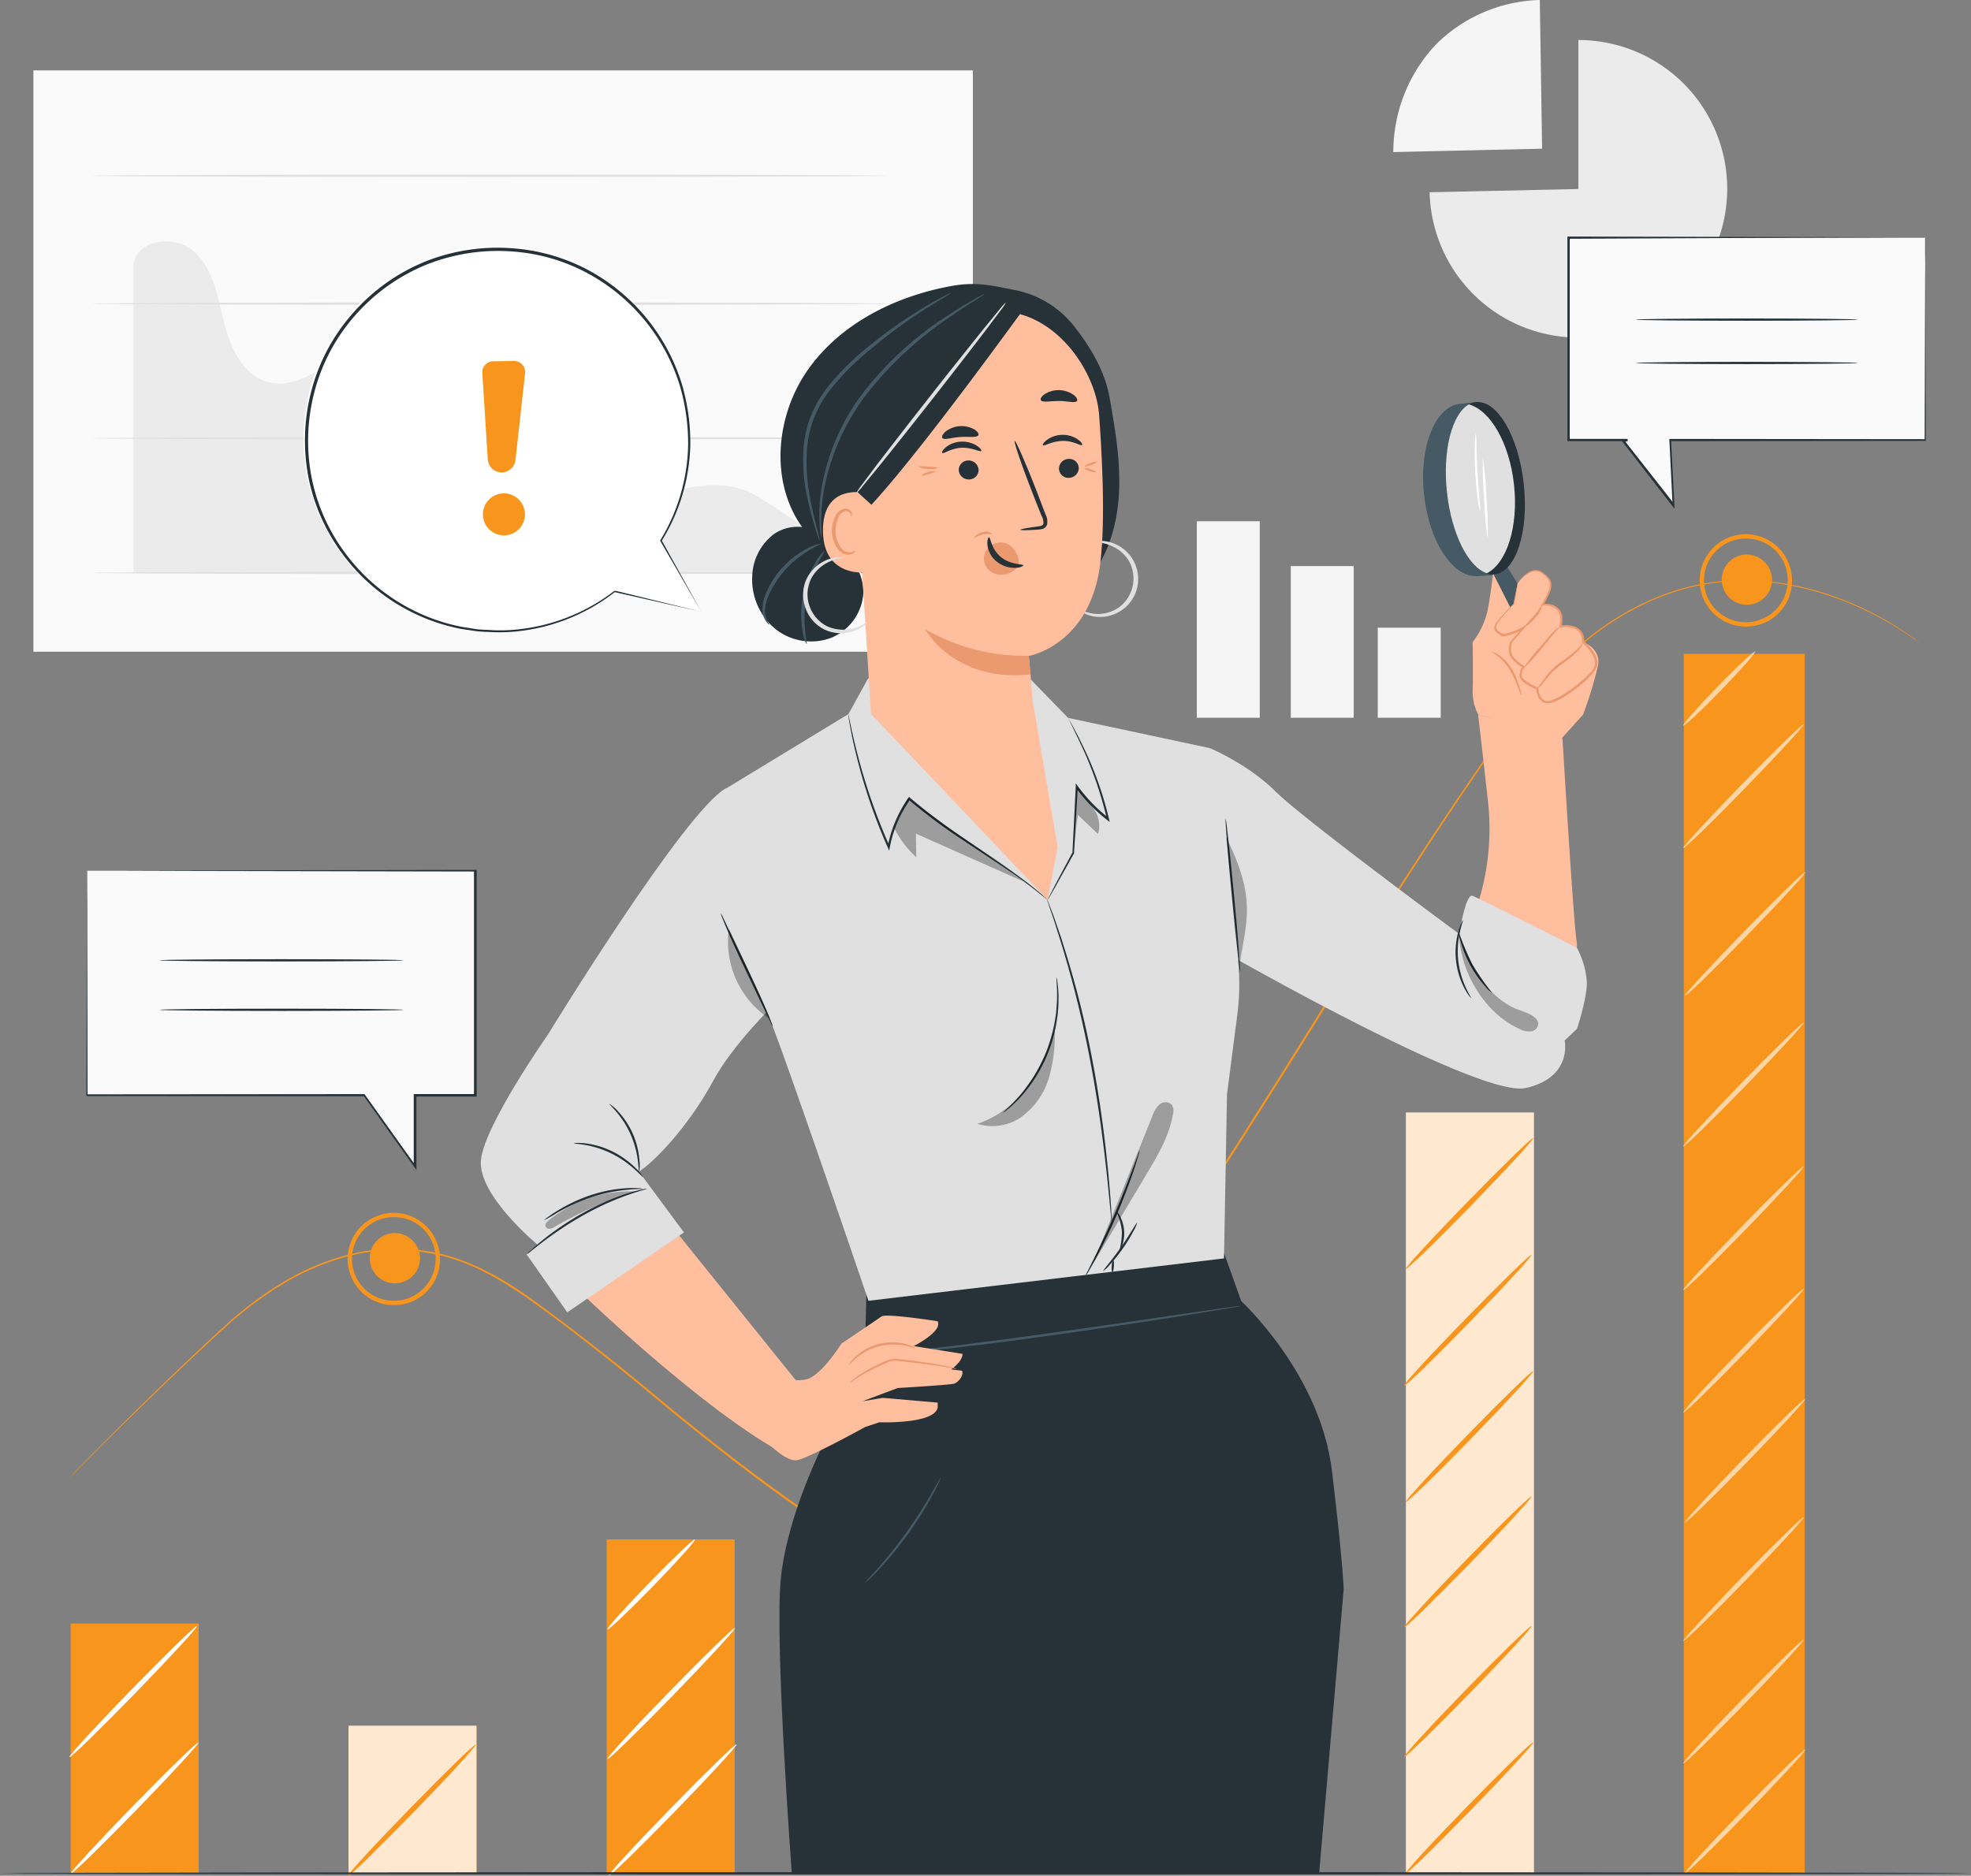 <svg xmlns="http://www.w3.org/2000/svg" width="538.934" height="512.99" viewBox="0 0 538.934 512.99">
  <rect x="0" y="0" width="538.934" height="512.99" fill="#808080" stroke="none"/>
  <g id="Analyze-pana" transform="translate(-25.08 -30.26)">
    <g id="freepik--background-complete--inject-48" transform="translate(34.216 30.26)">
      <rect id="Rectangle_6291" data-name="Rectangle 6291" width="256.88" height="158.985" transform="translate(0 19.253)" fill="#fafafa"/>
      <path id="Path_42765" data-name="Path 42765" d="M223.472,154.3c-17.811-6.749-38.3,11.925-55.761,4.3-10.164-4.432-14.785-15.9-19.749-25.824s-13.556-20.352-24.583-19.205S103.288,127.613,92.521,124.5c-6.76-1.95-10.152-9.455-11.819-16.3S77.83,93.8,72.665,89s-15.92-3.546-16.735,3.546v84.291H256.848S229.63,156.64,223.472,154.3Z" transform="translate(-28.605 -20.098)" fill="#ebebeb"/>
      <path id="Path_42766" data-name="Path 42766" d="M263.884,162.881c0,.177-48.693.331-108.732.331s-108.732-.154-108.732-.331,48.681-.331,108.732-.331S263.884,162.7,263.884,162.881Z" transform="translate(-30.335 -6.2)" fill="#e0e0e0"/>
      <path id="Path_42767" data-name="Path 42767" d="M263.884,131.731c0,.177-48.693.331-108.732.331s-108.732-.154-108.732-.331S95.1,131.4,155.152,131.4,263.884,131.554,263.884,131.731Z" transform="translate(-30.335 -11.865)" fill="#e0e0e0"/>
      <path id="Path_42768" data-name="Path 42768" d="M263.884,100.581c0,.177-48.693.331-108.732.331s-108.732-.154-108.732-.331,48.681-.331,108.732-.331S263.884,100.4,263.884,100.581Z" transform="translate(-30.335 -17.531)" fill="#e0e0e0"/>
      <path id="Path_42769" data-name="Path 42769" d="M263.884,70.981c0,.177-48.693.319-108.732.319S46.42,71.158,46.42,70.981,95.1,70.65,155.152,70.65,263.884,70.792,263.884,70.981Z" transform="translate(-30.335 -22.914)" fill="#e0e0e0"/>
      <path id="Path_42770" data-name="Path 42770" d="M396.5,80.271V39.52A40.692,40.692,0,1,1,355.83,81.157Z" transform="translate(25.938 -28.576)" fill="#ebebeb"/>
      <path id="Path_42771" data-name="Path 42771" d="M388.11,70.928l-40.68.922a42.938,42.938,0,0,1,11.523-29.3,41.827,41.827,0,0,1,28.53-12.291Z" transform="translate(24.411 -30.26)" fill="#f5f5f5"/>
      <rect id="Rectangle_6292" data-name="Rectangle 6292" width="17.208" height="53.74" transform="translate(318.113 142.557)" fill="#f5f5f5"/>
      <rect id="Rectangle_6293" data-name="Rectangle 6293" width="17.208" height="41.472" transform="translate(343.807 154.825)" fill="#f5f5f5"/>
      <rect id="Rectangle_6294" data-name="Rectangle 6294" width="17.208" height="24.63" transform="translate(367.586 171.667)" fill="#f5f5f5"/>
    </g>
    <g id="freepik--Chart--inject-48" transform="translate(44.066 176.366)">
      <rect id="Rectangle_6295" data-name="Rectangle 6295" width="34.995" height="68.277" transform="translate(0.338 297.923)" fill="#f8951d"/>
      <rect id="Rectangle_6296" data-name="Rectangle 6296" width="34.995" height="40.349" transform="translate(76.309 325.863)" fill="#f8951d"/>
      <g id="Group_11198" data-name="Group 11198" transform="translate(76.309 325.863)" opacity="0.79">
        <rect id="Rectangle_6297" data-name="Rectangle 6297" width="34.995" height="40.349" fill="#fff"/>
      </g>
      <path id="Path_42774" data-name="Path 42774" d="M200.435,477.79l-35,.236V386.49h35Z" transform="translate(-18.538 -111.578)" fill="#f8951d"/>
      <rect id="Rectangle_6298" data-name="Rectangle 6298" width="34.995" height="48.209" transform="translate(220.804 318.004)" fill="#f8951d"/>
      <g id="Group_11199" data-name="Group 11199" transform="translate(220.804 318.004)" opacity="0.79">
        <rect id="Rectangle_6299" data-name="Rectangle 6299" width="34.995" height="48.209" fill="#fff"/>
      </g>
      <rect id="Rectangle_6300" data-name="Rectangle 6300" width="34.995" height="91.3" transform="translate(293.466 274.901)" fill="#f8951d"/>
      <rect id="Rectangle_6301" data-name="Rectangle 6301" width="34.995" height="208.057" transform="translate(365.442 158.155)" fill="#f8951d"/>
      <g id="Group_11200" data-name="Group 11200" transform="translate(365.442 158.155)" opacity="0.79">
        <rect id="Rectangle_6302" data-name="Rectangle 6302" width="34.995" height="208.057" fill="#fff"/>
      </g>
      <path id="Path_42775" data-name="Path 42775" d="M76.363,433.471c.272.272-7.3,8.521-16.924,18.4S41.793,469.6,41.521,469.27s7.3-8.521,16.924-18.414S76.126,433.188,76.363,433.471Z" transform="translate(-41.077 -103.034)" fill="#fff"/>
      <path id="Path_42776" data-name="Path 42776" d="M140.484,434c.272.284-7.3,8.533-16.924,18.414s-17.657,17.728-17.929,17.4,7.3-8.521,16.936-18.414S140.213,433.694,140.484,434Z" transform="translate(-29.417 -102.938)" fill="#f8951d"/>
      <path id="Path_42777" data-name="Path 42777" d="M262.89,433.441c.272.284-7.3,8.521-16.924,18.414s-17.657,17.7-17.964,17.4,7.3-8.533,16.936-18.414S262.618,433.158,262.89,433.441Z" transform="translate(-7.161 -103.04)" fill="#f8951d"/>
      <path id="Path_42778" data-name="Path 42778" d="M75.993,406.561c.272.272-7.3,8.521-16.924,18.4s-17.645,17.728-17.917,17.4,7.3-8.521,16.924-18.414S75.721,406.278,75.993,406.561Z" transform="translate(-41.144 -107.929)" fill="#fff"/>
      <path id="Path_42779" data-name="Path 42779" d="M200.864,433.9c.272.284-7.3,8.533-16.924,18.414s-17.657,17.728-17.929,17.4,7.3-8.521,16.936-18.414S200.593,433.629,200.864,433.9Z" transform="translate(-18.435 -102.956)" fill="#fff"/>
      <path id="Path_42780" data-name="Path 42780" d="M200.464,407c.272.284-7.3,8.533-16.924,18.414s-17.657,17.728-17.929,17.4,7.3-8.521,16.936-18.414S200.193,406.717,200.464,407Z" transform="translate(-18.508 -107.849)" fill="#fff"/>
      <path id="Path_42781" data-name="Path 42781" d="M189.556,386.482c.284.284-4.857,6.016-11.476,12.811s-12.2,12.079-12.469,11.819S170.481,405.1,177.1,398.3,189.284,386.21,189.556,386.482Z" transform="translate(-18.509 -111.581)" fill="#fff"/>
      <path id="Path_42782" data-name="Path 42782" d="M385.165,433.441c.272.284-7.316,8.521-16.936,18.414s-17.645,17.728-17.917,17.4,7.3-8.533,16.936-18.414S384.893,433.158,385.165,433.441Z" transform="translate(15.084 -103.04)" fill="#f8951d"/>
      <path id="Path_42783" data-name="Path 42783" d="M384.764,406.531c.272.284-7.3,8.521-16.936,18.414s-17.645,17.669-17.917,17.4,7.3-8.533,16.936-18.414S384.493,406.247,384.764,406.531Z" transform="translate(15.011 -107.934)" fill="#f8951d"/>
      <path id="Path_42784" data-name="Path 42784" d="M384.764,376.541c.272.284-7.3,8.521-16.936,18.414s-17.645,17.669-17.917,17.4,7.3-8.521,16.936-18.414S384.493,376.257,384.764,376.541Z" transform="translate(15.011 -113.388)" fill="#f8951d"/>
      <path id="Path_42785" data-name="Path 42785" d="M325.145,433.441c.272.284-7.3,8.521-16.924,18.414s-17.657,17.728-17.929,17.4,7.3-8.533,16.936-18.414S324.873,433.158,325.145,433.441Z" transform="translate(4.168 -103.04)" fill="#fff"/>
      <path id="Path_42786" data-name="Path 42786" d="M324.744,406.531c.272.284-7.3,8.521-16.924,18.414s-17.657,17.669-17.929,17.4,7.3-8.533,16.936-18.414S324.473,406.247,324.744,406.531Z" transform="translate(4.095 -107.934)" fill="#fff"/>
      <path id="Path_42787" data-name="Path 42787" d="M313.652,386.221c.272.284-4.822,5.909-11.37,12.693s-12.079,11.949-12.351,11.677,4.822-5.909,11.37-12.693S313.321,385.961,313.652,386.221Z" transform="translate(4.102 -111.628)" fill="#fff"/>
      <path id="Path_42788" data-name="Path 42788" d="M385.165,347.541c.272.284-7.316,8.521-16.936,18.414s-17.645,17.669-17.917,17.385,7.3-8.521,16.936-18.4S384.893,347.258,385.165,347.541Z" transform="translate(15.084 -118.663)" fill="#f8951d"/>
      <path id="Path_42789" data-name="Path 42789" d="M385.165,293.611c.272.284-7.316,8.521-16.936,18.414s-17.645,17.669-17.917,17.385,7.3-8.521,16.936-18.4S384.893,293.327,385.165,293.611Z" transform="translate(15.084 -128.471)" fill="#f8951d"/>
      <path id="Path_42790" data-name="Path 42790" d="M384.764,320.631c.272.284-7.3,8.521-16.936,18.414s-17.645,17.728-17.917,17.385,7.3-8.521,16.936-18.4S384.493,320.348,384.764,320.631Z" transform="translate(15.011 -123.557)" fill="#f8951d"/>
      <rect id="Rectangle_6303" data-name="Rectangle 6303" width="33.069" height="333.512" transform="translate(441.424 32.7)" fill="#f8951d"/>
      <g id="Group_11201" data-name="Group 11201" transform="translate(441.713 332.368)" opacity="0.6">
        <path id="Path_42791" data-name="Path 42791" d="M447.818,435.111c.26.26-6.9,8.049-15.991,17.4s-16.676,16.747-16.936,16.44,6.9-8.06,15.991-17.4S447.558,434.839,447.818,435.111Z" transform="translate(-414.884 -435.104)" fill="#fff"/>
      </g>
      <g id="Group_11202" data-name="Group 11202" transform="translate(441.264 302.313)" opacity="0.6">
        <path id="Path_42792" data-name="Path 42792" d="M447.438,409.681c.26.26-6.9,8.049-15.991,17.4s-16.676,16.7-16.936,16.44,6.9-8.06,16-17.4S447.19,409.409,447.438,409.681Z" transform="translate(-414.504 -409.674)" fill="#fff"/>
      </g>
      <g id="Group_11203" data-name="Group 11203" transform="translate(441.264 268.819)" opacity="0.6">
        <path id="Path_42793" data-name="Path 42793" d="M447.438,381.341c.26.272-6.9,8.06-15.991,17.4s-16.676,16.7-16.936,16.475,6.9-8.06,16-17.4S447.19,381.081,447.438,381.341Z" transform="translate(-414.504 -381.334)" fill="#fff"/>
      </g>
      <g id="Group_11204" data-name="Group 11204" transform="translate(441.713 236.424)" opacity="0.6">
        <path id="Path_42794" data-name="Path 42794" d="M447.818,353.931c.26.272-6.9,8.06-15.991,17.4s-16.676,16.712-16.936,16.44,6.9-8.049,15.991-17.4S447.558,353.671,447.818,353.931Z" transform="translate(-414.884 -353.924)" fill="#fff"/>
      </g>
      <g id="Group_11205" data-name="Group 11205" transform="translate(441.264 206.369)" opacity="0.6">
        <path id="Path_42795" data-name="Path 42795" d="M447.438,328.5c.26.272-6.9,8.06-15.991,17.4s-16.676,16.712-16.936,16.44,6.9-8.049,16-17.4S447.19,328.241,447.438,328.5Z" transform="translate(-414.504 -328.494)" fill="#fff"/>
      </g>
      <g id="Group_11206" data-name="Group 11206" transform="translate(441.264 172.886)" opacity="0.6">
        <path id="Path_42796" data-name="Path 42796" d="M447.438,300.171c.26.26-6.9,8.049-15.991,17.4s-16.676,16.7-16.936,16.428,6.9-8.049,16-17.4S447.19,299.9,447.438,300.171Z" transform="translate(-414.504 -300.164)" fill="#fff"/>
      </g>
      <g id="Group_11207" data-name="Group 11207" transform="translate(441.264 133.566)" opacity="0.6">
        <path id="Path_42797" data-name="Path 42797" d="M447.438,266.9c.26.26-6.9,8.049-15.991,17.4s-16.676,16.7-16.936,16.44,6.9-8.06,16-17.4S447.19,266.641,447.438,266.9Z" transform="translate(-414.504 -266.894)" fill="#fff"/>
      </g>
      <g id="Group_11208" data-name="Group 11208" transform="translate(441.713 92.401)" opacity="0.6">
        <path id="Path_42798" data-name="Path 42798" d="M447.818,232.071c.26.272-6.9,8.06-15.991,17.4s-16.676,16.712-16.936,16.44,6.9-8.049,15.991-17.4S447.558,231.811,447.818,232.071Z" transform="translate(-414.884 -232.064)" fill="#fff"/>
      </g>
      <g id="Group_11209" data-name="Group 11209" transform="translate(441.264 51.98)" opacity="0.6">
        <path id="Path_42799" data-name="Path 42799" d="M447.45,197.871c.248.26-6.914,8.049-16,17.4s-16.676,16.7-16.936,16.44,6.9-8.06,16-17.4S447.19,197.6,447.45,197.871Z" transform="translate(-414.504 -197.864)" fill="#fff"/>
      </g>
      <g id="Group_11210" data-name="Group 11210" transform="translate(441.259 32.041)" opacity="0.6">
        <path id="Path_42800" data-name="Path 42800" d="M434.2,181c.26.26-3.936,5.011-9.372,10.637s-10.058,9.9-10.318,9.644,3.947-5.011,9.384-10.637S434,180.777,434.2,181Z" transform="translate(-414.5 -180.993)" fill="#fff"/>
      </g>
      <path id="Path_42801" data-name="Path 42801" d="M547.2,181.78l-1.477-1.028-1.8-1.265-2.553-1.655a88.937,88.937,0,0,0-18.094-8.746,79.967,79.967,0,0,0-14.1-3.546,65.782,65.782,0,0,0-17.232-.39c-12.339,1.324-25.883,7.15-37.69,17.409a114.2,114.2,0,0,0-16.629,17.988c-5.023,6.9-10.022,14.253-15.2,21.865-10.33,15.246-20.931,31.816-31.91,49.343s-22.456,36.023-34.652,54.957c-6.134,9.455-12.433,19.028-19.016,28.625-3.3,4.787-6.418,9.739-9.62,14.7s-6.441,9.928-9.786,14.88a295.457,295.457,0,0,1-21.274,28.365,102,102,0,0,1-12.315,12.232,40.787,40.787,0,0,1-7.091,4.834,18.508,18.508,0,0,1-8.2,2.364,22.112,22.112,0,0,1-8.143-2.364c-2.565-1.182-5-2.517-7.4-3.9-4.727-2.8-9.349-5.85-13.8-8.947-8.888-6.228-17.3-12.693-25.4-19.158q-6.087-4.846-11.89-9.691c-3.865-3.238-7.706-6.406-11.523-9.455-7.659-6.134-15.175-11.984-22.656-17.326s-15.187-9.916-23.413-12.232a53.184,53.184,0,0,0-24.24-.863,66.881,66.881,0,0,0-20.576,8.214,100.3,100.3,0,0,0-15.861,11.925c-9.171,8.415-16.9,15.825-23.177,21.924s-11.086,10.921-14.336,14.182l-3.7,3.723-1.265,1.265s.4-.461,1.182-1.312,2.056-2.116,3.652-3.758c3.227-3.3,8.013-8.131,14.265-14.265s13.958-13.58,23.106-22.018a101.136,101.136,0,0,1,15.9-12.008,67.367,67.367,0,0,1,20.695-8.273,53.587,53.587,0,0,1,24.453.827c8.273,2.364,16.144,6.855,23.578,12.268s15.033,11.2,22.692,17.326c3.829,3.061,7.682,6.228,11.547,9.455s7.836,6.453,11.89,9.68c8.1,6.441,16.546,12.906,25.387,19.111,4.444,3.085,8.994,6.134,13.769,8.911a80.269,80.269,0,0,0,7.339,3.877,21.723,21.723,0,0,0,7.895,2.293,17.988,17.988,0,0,0,7.918-2.364,41.48,41.48,0,0,0,7.02-4.727A101.572,101.572,0,0,0,295.7,412.872a300.192,300.192,0,0,0,21.274-28.259c3.345-4.94,6.583-9.916,9.774-14.88s6.323-9.9,9.632-14.7c6.583-9.6,12.882-19.17,19.016-28.613,12.221-18.91,23.637-37.406,34.676-54.933s21.664-34.085,32.005-49.32c5.188-7.611,10.2-14.951,15.246-21.865a113.964,113.964,0,0,1,16.723-18.012c11.878-10.282,25.528-16.121,37.938-17.421a65.273,65.273,0,0,1,17.314.449,78.287,78.287,0,0,1,14.123,3.546,87.185,87.185,0,0,1,18.094,8.864l2.541,1.678,1.773,1.3C546.714,181.4,547.2,181.78,547.2,181.78Z" transform="translate(-41.137 -151.952)" fill="#f8951d"/>
      <path id="Path_42802" data-name="Path 42802" d="M124.376,322.681a6.879,6.879,0,1,1-6.879-7.091,6.973,6.973,0,0,1,6.879,7.091Z" transform="translate(-28.508 -124.472)" fill="#f8951d"/>
      <path id="Path_42803" data-name="Path 42803" d="M118.428,336.154a12.622,12.622,0,1,1,12.327-12.622A12.492,12.492,0,0,1,118.428,336.154Zm0-24.063a11.441,11.441,0,1,0,11.145,11.441,11.311,11.311,0,0,0-11.145-11.441Z" transform="translate(-29.438 -125.323)" fill="#f8951d"/>
      <path id="Path_42804" data-name="Path 42804" d="M437.166,165.661a6.878,6.878,0,1,1-6.879-7.091,6.961,6.961,0,0,1,6.878,7.091Z" transform="translate(28.38 -153.03)" fill="#f8951d"/>
      <path id="Path_42805" data-name="Path 42805" d="M431.216,179.124a12.622,12.622,0,1,1,12.339-12.611,12.492,12.492,0,0,1-12.339,12.611Zm0-24.051a11.441,11.441,0,1,0,11.157,11.441A11.311,11.311,0,0,0,431.216,155.073Z" transform="translate(27.452 -153.882)" fill="#f8951d"/>
    </g>
    <g id="freepik--speech-bubbles--inject-48" transform="translate(48.717 94.956)">
      <path id="Path_42806" data-name="Path 42806" d="M45.28,231.73v61.41h75.793L135,312.653V293.14h16.475V231.73Z" transform="translate(-45.044 -58.314)" fill="#fafafa"/>
      <path id="Path_42807" data-name="Path 42807" d="M45.316,231.763H53.01l21.758-.071,76.739-.142h.272v61.989H135l.307-.307v20.4l-.555-.78-13.887-19.5.248.118L45.316,293.4H45.08v-.225c.059-18.91.095-34.274.13-44.97,0-5.295,0-9.455.059-12.209v12.351c0,10.637.071,25.93.118,44.828l-.225-.236,75.793-.059h.142l.095.118,13.934,19.513-.555.177v-19.82h16.783l-.307.307V231.715l.284.284-76.562-.142-21.817-.071H45.659Z" transform="translate(-45.08 -58.347)" fill="#263238"/>
      <path id="Path_42808" data-name="Path 42808" d="M128.767,252.527c0,.165-14.962.307-33.423.307s-33.423-.142-33.423-.307,14.962-.307,33.423-.307S128.767,252.35,128.767,252.527Z" transform="translate(-42.017 -54.587)" fill="#263238"/>
      <path id="Path_42809" data-name="Path 42809" d="M128.767,263.977c0,.165-14.962.307-33.423.307s-33.423-.142-33.423-.307,14.962-.307,33.423-.307S128.767,263.812,128.767,263.977Z" transform="translate(-42.017 -52.505)" fill="#263238"/>
      <path id="Path_42810" data-name="Path 42810" d="M485.483,85.28H387.99v55.312h16.121l-1.206.225,13.8,17.6-.9-17.823h69.671Z" transform="translate(17.286 -84.949)" fill="#fafafa"/>
      <path id="Path_42811" data-name="Path 42811" d="M485.534,85.319v3.817c0,2.541,0,6.24.059,11,0,9.609.071,23.46.118,40.5v.236h-.225l-69.73.071.3-.319c.284,5.649.591,11.677.91,17.823v.957l-.591-.756-13.662-17.6-.307-.4.5-.095,1.182-.213.059.6H387.71V85h.343l70.463.142,19.962.071h-.118l-20.033.071-70.274.319.284-.284v55.323l-.307-.307H404.15l.059.615-1.182.225.189-.5c4.727,6.028,9.384,11.961,13.8,17.6l-.544.2c-.307-6.134-.6-12.161-.886-17.811v-.319h.319l69.73.071-.236.225c.059-16.984.095-30.788.13-40.361,0-4.787,0-8.509.059-11.062v-2.9A6.41,6.41,0,0,0,485.534,85.319Z" transform="translate(17.235 -85)" fill="#263238"/>
      <path id="Path_42812" data-name="Path 42812" d="M403.52,104.267c0-.165,13.6-.307,30.386-.307s30.4.142,30.4.307-13.6.307-30.4.307S403.52,104.445,403.52,104.267Z" transform="translate(20.11 -81.552)" fill="#263238"/>
      <path id="Path_42813" data-name="Path 42813" d="M403.52,114.3c0-.165,13.6-.307,30.386-.307s30.4.142,30.4.307-13.6.307-30.4.307S403.52,114.475,403.52,114.3Z" transform="translate(20.11 -79.728)" fill="#263238"/>
      <path id="Path_42814" data-name="Path 42814" d="M192.959,167.67a52.759,52.759,0,1,0-12.551,13.982l23.637,5.578h0Z" transform="translate(-35.948 -84.596)" fill="#fff"/>
      <path id="Path_42815" data-name="Path 42815" d="M180.7,181.445h-.485A52.1,52.1,0,0,1,155.266,191.8a46.731,46.731,0,0,1-8.2.39c-1.406-.095-2.836-.13-4.29-.248l-4.361-.685a52.2,52.2,0,0,1-32.253-20.813,51.34,51.34,0,0,1-8.7-19.95,52.747,52.747,0,0,1,.626-22.952,50.974,50.974,0,0,1,11.062-21.215,52,52,0,0,1,19.879-14.182A52.723,52.723,0,0,1,152.146,88.6a50.82,50.82,0,0,1,21.274,6.24,52.522,52.522,0,0,1,24.618,30.138,56.234,56.234,0,0,1,2.364,16.83,51.825,51.825,0,0,1-7.6,25.777l-.059.106.059.106,11.275,19.454-10.861-19.56a52.073,52.073,0,0,0,7.777-25.871,56.516,56.516,0,0,0-2.352-17.1,53.184,53.184,0,0,0-24.819-30.622,51.742,51.742,0,0,0-21.569-6.37,53.409,53.409,0,0,0-23.5,3.546,52.688,52.688,0,0,0-20.2,14.419,51.766,51.766,0,0,0-11.31,21.593,53.562,53.562,0,0,0-.615,23.33,52.227,52.227,0,0,0,8.888,20.2,52.806,52.806,0,0,0,32.761,21.014l4.432.662c1.454.13,2.907.165,4.337.236a46.621,46.621,0,0,0,8.273-.425,52.192,52.192,0,0,0,25.02-10.53l23.637,5.354Z" transform="translate(-35.885 -84.532)" fill="#263238"/>
      <path id="Path_42816" data-name="Path 42816" d="M136.671,117.087l1.489,23.637a3.841,3.841,0,0,0,3.546,3.546h0a3.841,3.841,0,0,0,4.03-3.4l2.624-23.744a3,3,0,0,0-3.026-3.333l-5.768.083a3,3,0,0,0-2.9,3.215Z" transform="translate(-28.424 -79.764)" fill="#f8951d"/>
      <path id="Path_42817" data-name="Path 42817" d="M148,152.007a5.744,5.744,0,1,1-.307-4.407A5.756,5.756,0,0,1,148,152.007Z" transform="translate(-28.402 -74.193)" fill="#f8951d"/>
    </g>
    <g id="freepik--Character--inject-48" transform="translate(156.544 107.94)">
      <path id="Path_42818" data-name="Path 42818" d="M326.943,320.14l4.728,13.237s21.64,19.867,24.819,46.471,3.191,32.407,3.191,32.407l-6.7,77.6H208.791s-4.727-62.734-3.014-80.474,12.079-37.82,12.079-37.82l10.991-26.6.331-13.391Z" transform="translate(-123.748 -55.219)" fill="#263238"/>
      <path id="Path_42819" data-name="Path 42819" d="M327.5,332.491a8.762,8.762,0,0,1-1.016.213l-2.919.52-10.743,1.761c-9.089,1.454-21.64,3.38-35.539,5.33s-26.521,3.546-35.681,4.408c-4.574.473-8.273.78-10.85.957l-2.955.189a6.144,6.144,0,0,1-1.028,0,6,6,0,0,1,1.016-.154l2.943-.3c2.565-.26,6.264-.626,10.826-1.182,9.148-1.016,21.746-2.647,35.645-4.586s26.45-3.806,35.551-5.141l10.779-1.572,2.931-.4A6.1,6.1,0,0,1,327.5,332.491Z" transform="translate(-119.862 -52.973)" fill="#455a64"/>
      <path id="Path_42820" data-name="Path 42820" d="M245.9,372.22a6.571,6.571,0,0,1-.532,1.288c-.366.827-.957,1.986-1.714,3.4a96.978,96.978,0,0,1-6.666,10.637,100.463,100.463,0,0,1-7.966,9.727c-1.1,1.182-2.021,2.092-2.683,2.706a6.6,6.6,0,0,1-1.052.922,5.554,5.554,0,0,1,.886-1.087l2.517-2.836a123.644,123.644,0,0,0,7.8-9.8c2.86-3.971,5.177-7.741,6.784-10.519l1.879-3.3a6.377,6.377,0,0,1,.745-1.146Z" transform="translate(-120.131 -45.747)" fill="#455a64"/>
      <path id="Path_42821" data-name="Path 42821" d="M390.12,202.14s2.955,49.71,3.841,55.335S390.12,270.2,390.12,270.2s-10.944,1.182-18.343-12.433l-4.728-10.637a67.745,67.745,0,0,0,2.659-28.117c-1.773-15.979-2.659-23.377-2.659-23.377Z" transform="translate(-94.349 -77.862)" fill="#ffbe9d"/>
      <path id="Path_42822" data-name="Path 42822" d="M379.163,146c1.288,12,1.182,22.373-4.727,24.5-.5.177-4.467.331-4.987.39-6.808.733-13.462-9.219-14.868-22.219s2.966-24.146,9.774-24.89c.638,0,4.267-.579,4.893-.473C375.287,124.4,377.887,134.221,379.163,146Z" transform="translate(-96.665 -91.018)" fill="#455a64"/>
      <path id="Path_42823" data-name="Path 42823" d="M395.978,181.735s4.988,1.666,4.077,6.477a110.4,110.4,0,0,1-4.078,13.355l-6.2,6.867-22.456-6.867a13.816,13.816,0,0,1-1.536-6.725c.154-3.77,0-13.107,0-13.107a22.183,22.183,0,0,0,4.077-8.58c.756-3.888,1.3-8.415,1.454-9.8a.425.425,0,0,1,.5-.366,5.838,5.838,0,0,1,4.373,3.995c1.182,3.77.91,4.822.91,4.822Z" transform="translate(-94.581 -83.801)" fill="#ffbe9d"/>
      <path id="Path_42824" data-name="Path 42824" d="M377.2,166.081l-3.215-5.141-3.38,2.6,6.264,12.374,1.7-5.188Z" transform="translate(-93.701 -84.173)" fill="#455a64"/>
      <path id="Path_42825" data-name="Path 42825" d="M377.134,165.824s3.546-5.318,6.8-2.789,2.506,4.042,0,8.7c0,0,6.406-.886,4.893,5.909,0,0,6.358-1.253,6.2,4.207,0,0,5.236,4.337,2.978,7.611s-10.932,9.55-13.332,8.793S382,194.236,382,194.236s-2.86-1-3.735-2.364.248-3.546.248-3.546-2.517-2.175-3.144-2.777,0-3.758,0-3.758l3.392-3.9s-4.893,2.636-6.028,1.891-2.364-1.383-1.383-3.026a51.856,51.856,0,0,1,4.728-5.413Z" transform="translate(-93.631 -83.916)" fill="#ffbe9d"/>
      <path id="Path_42826" data-name="Path 42826" d="M380.77,191.571a16.466,16.466,0,0,1,1.489-2.163,19.572,19.572,0,0,1,4.349-4.727,45.715,45.715,0,0,0,4.987-3.841,23.8,23.8,0,0,0,1.655-2.009,4.8,4.8,0,0,1-1.336,2.364,31.271,31.271,0,0,1-4.94,4.042,23.425,23.425,0,0,0-4.361,4.479A8.639,8.639,0,0,1,380.77,191.571Z" transform="translate(-91.854 -80.919)" fill="#eb996e"/>
      <path id="Path_42827" data-name="Path 42827" d="M377.35,186.931a49.632,49.632,0,0,1,4.81-6.146c1.395-1.619,2.577-3.179,3.628-4.16a4.727,4.727,0,0,1,1.879-1.336c.059.071-.638.591-1.56,1.643s-2.068,2.612-3.487,4.255a47.969,47.969,0,0,1-5.271,5.744Z" transform="translate(-92.476 -81.563)" fill="#eb996e"/>
      <path id="Path_42828" data-name="Path 42828" d="M377.57,176.491a23.639,23.639,0,0,1,2.73-3.108,36.368,36.368,0,0,0,2.364-3.333,6.158,6.158,0,0,1-1.879,3.735A10.163,10.163,0,0,1,377.57,176.491Z" transform="translate(-92.436 -82.516)" fill="#eb996e"/>
      <path id="Path_42829" data-name="Path 42829" d="M369.93,181a4.55,4.55,0,0,1,2.092.863,12.044,12.044,0,0,1,3.747,3.983,22.6,22.6,0,0,1,2.127,5.011,7.505,7.505,0,0,1,.508,2.186,8.273,8.273,0,0,1-.91-2.045,33.909,33.909,0,0,0-2.257-4.834,13.971,13.971,0,0,0-3.463-3.947A13.181,13.181,0,0,0,369.93,181Z" transform="translate(-93.825 -80.524)" fill="#eb996e"/>
      <ellipse id="Ellipse_3458" data-name="Ellipse 3458" cx="10.578" cy="23.685" rx="10.578" ry="23.685" transform="translate(261.609 33.435) rotate(-6.18)" fill="#263238"/>
      <path id="Path_42830" data-name="Path 42830" d="M370.786,170.028c5.437-2.718,8.687-12.729,7.446-24.181s-6.5-20.435-12.362-22.006c-4.609,2.624-7.233,12.563-5.992,24.027S365.751,168.361,370.786,170.028Z" transform="translate(-95.709 -90.92)" fill="#e0e0e0"/>
      <path id="Path_42831" data-name="Path 42831" d="M369.479,158.436a103.182,103.182,0,0,1-.969-11.145,104.862,104.862,0,0,1-.366-11.181,97.889,97.889,0,0,1,.981,11.145,102.833,102.833,0,0,1,.355,11.18Z" transform="translate(-94.154 -88.688)" fill="#fff"/>
      <path id="Path_42832" data-name="Path 42832" d="M367.783,151.943a14.182,14.182,0,0,1-.65-3.12c-.272-1.938-.556-4.609-.721-7.588s-.165-5.661-.106-7.611a14.187,14.187,0,0,1,.26-3.144,18.058,18.058,0,0,1,.177,3.144c0,1.95.118,4.621.284,7.588s.378,5.626.544,7.564A19.308,19.308,0,0,1,367.783,151.943Z" transform="translate(-94.491 -89.712)" fill="#fff"/>
      <path id="Path_42833" data-name="Path 42833" d="M377.172,165.832a1.477,1.477,0,0,1,0,.378l-.165,1.076-.7,4.1h0c-.685.709-1.454,1.536-2.293,2.458a21.711,21.711,0,0,0-2.494,3.167,1.549,1.549,0,0,0-.2.957,1.466,1.466,0,0,0,.567.827,10.631,10.631,0,0,0,.969.674,1.454,1.454,0,0,0,1.04.118,20.093,20.093,0,0,0,4.857-1.974l1.182-.591-.851.969-3.38,3.912.059-.083a4.728,4.728,0,0,0,0,3.782,10.52,10.52,0,0,0,3.167,2.73l.26.165-.177.26c-.721,1.016-1.182,2.565,0,3.4a13.708,13.708,0,0,0,3.687,2.092l-.414.272v-.095h0c.083.083-.189-.2.2.248.8-.461.225-.189.4-.26h0v.437a4.553,4.553,0,0,0,.106.6,5.3,5.3,0,0,0,.414,1.182,2.977,2.977,0,0,0,.745.922,1.8,1.8,0,0,0,.993.473,6,6,0,0,0,2.364-.685,21.544,21.544,0,0,0,2.364-1.3,39.439,39.439,0,0,0,4.077-2.955,25.935,25.935,0,0,0,3.546-3.4,3.143,3.143,0,0,0,.816-2.021,4.953,4.953,0,0,0-.579-2.139,12.28,12.28,0,0,0-2.848-3.463l-.094-.095v-.142a4.563,4.563,0,0,0-.39-2.092,3.214,3.214,0,0,0-1.43-1.43,7.091,7.091,0,0,0-4.03-.425h-.366l.059-.378c.059-.4.142-.816.189-1.182a6.556,6.556,0,0,0,0-1.182,3.262,3.262,0,0,0-.839-2.045,4.869,4.869,0,0,0-3.959-1.182H383.6l.2-.366a35.731,35.731,0,0,0,1.785-3.546,4.859,4.859,0,0,0,.39-1.714,2.765,2.765,0,0,0-.461-1.536,7.009,7.009,0,0,0-2.21-2.033,2.966,2.966,0,0,0-2.435,0,8.025,8.025,0,0,0-2.836,2.127c-.284.3-.473.544-.615.709s-.2.248-.213.236a1.326,1.326,0,0,1,.165-.272,7.521,7.521,0,0,1,.567-.768A10.994,10.994,0,0,1,379,163.646a6.146,6.146,0,0,1,1.773-1.182,3.25,3.25,0,0,1,2.659,0l.65.4.6.485a5.907,5.907,0,0,1,1.182,1.182,3.025,3.025,0,0,1,.544,1.737,5.236,5.236,0,0,1-.39,1.867,33.885,33.885,0,0,1-1.773,3.617l-.225-.331a6.7,6.7,0,0,1,2.269.142,4.137,4.137,0,0,1,2.116,1.182,3.782,3.782,0,0,1,.993,2.364,7.81,7.81,0,0,1,0,1.288,8.307,8.307,0,0,1-.2,1.288l-.307-.319a7.517,7.517,0,0,1,4.385.449,3.806,3.806,0,0,1,1.69,1.678,5.093,5.093,0,0,1,.461,2.364l-.106-.236a12.691,12.691,0,0,1,3,3.64,5.1,5.1,0,0,1,.65,2.364,3.427,3.427,0,0,1-.248,1.288,5.1,5.1,0,0,1-.685,1.1,25.231,25.231,0,0,1-3.546,3.546,38.4,38.4,0,0,1-4.148,3.014,22.333,22.333,0,0,1-2.364,1.324,6.228,6.228,0,0,1-2.695.733,3.037,3.037,0,0,1-2.435-1.678,5.828,5.828,0,0,1-.473-1.288,6.476,6.476,0,0,1-.118-.662v-.555h0c.177-.083-.39.2.4-.26.39.437.118.154.2.248v.626l-.414-.165a14.619,14.619,0,0,1-3.853-2.2,2.777,2.777,0,0,1-.709-.957,2.269,2.269,0,0,1-.154-1.182,4.525,4.525,0,0,1,.839-2.056l.083.425a10.92,10.92,0,0,1-3.345-2.931,3.817,3.817,0,0,1-.52-2.151,6.807,6.807,0,0,1,.366-2.08h0l3.416-3.877.3.378a19.453,19.453,0,0,1-5.023,1.974,1.844,1.844,0,0,1-1.359-.189c-.331-.236-.674-.449-.993-.721a1.82,1.82,0,0,1-.7-1.076,1.914,1.914,0,0,1,.248-1.182,22.086,22.086,0,0,1,2.6-3.2c.851-.922,1.643-1.726,2.364-2.364h0c.355-1.737.626-3.108.827-4.089l.236-1.052A1.3,1.3,0,0,1,377.172,165.832Z" transform="translate(-93.669 -83.947)" fill="#eb996e"/>
      <path id="Path_42834" data-name="Path 42834" d="M220.9,359.528,176.26,304.11S152.528,324.1,151.9,324.722s37.123,37.359,61.375,51.577l7.623-5.047Z" transform="translate(-133.48 -58.134)" fill="#ffbe9d"/>
      <path id="Path_42835" data-name="Path 42835" d="M249.129,336.234s-14.088-2.222-15.364-1.3-10.944,7.422-10.944,7.422a50.711,50.711,0,0,1-4.267,5.744s-3.144,3.711-5.555,4.078a10.638,10.638,0,0,1-3.9,0l-6.3,17.433s4.822,5.011,7.789,4.633,18.721-9.077,18.721-9.077l3.9-1.3s15.2.556,15.943-4.077v-1.3l-15.022-1.3-5.555.934,9.644-3.628s14.088-.827,15.364-1.182,2.777-2.364,2.222-3.546l-2.967-.366s3.2-2.21,3.085-4.255l-13.332-2.116S250.619,339,249.129,336.234Z" transform="translate(-124.221 -52.569)" fill="#ffbe9d"/>
      <path id="Path_42836" data-name="Path 42836" d="M250.954,347.422a5.446,5.446,0,0,1-1.182-.166c-.768-.142-1.9-.331-3.3-.532-2.8-.414-6.678-.91-10.968-1.383a12.418,12.418,0,0,0-1.548-.13,4.727,4.727,0,0,0-1.43.248c-.91.366-1.82.792-2.659,1.182-1.69.792-3.191,1.56-4.42,2.257a30.446,30.446,0,0,0-2.813,1.773,7.588,7.588,0,0,1-1.016.7,3.32,3.32,0,0,1,.863-.886,22.137,22.137,0,0,1,2.742-1.962,43.883,43.883,0,0,1,4.4-2.364,26.211,26.211,0,0,1,2.706-1.182,5.222,5.222,0,0,1,1.607-.3,14.45,14.45,0,0,1,1.643.13c4.3.485,8.179,1.04,10.968,1.572,1.395.26,2.517.508,3.286.721a4.077,4.077,0,0,1,1.123.319Z" transform="translate(-120.799 -50.755)" fill="#eb996e"/>
      <path id="Path_42837" data-name="Path 42837" d="M239.606,342.5c0,.095-1.087-.366-2.872-.709a15.589,15.589,0,0,0-13.2,3.416c-1.383,1.182-2.08,2.08-2.163,2.009a7.635,7.635,0,0,1,1.879-2.364,14.632,14.632,0,0,1,13.58-3.546,7.446,7.446,0,0,1,2.777,1.194Z" transform="translate(-120.844 -51.448)" fill="#eb996e"/>
      <path id="Path_42838" data-name="Path 42838" d="M405.353,257.994a23.094,23.094,0,0,1,2.718,9.455c0,4.621-2.707,12.705-2.707,12.705L402,283.334s2.21,10.105-10.637,13-84.457-38.3-84.457-38.3L305,203.38s10.4,4.337,17.905,11.819,50.265,39,50.265,39,1.737-11.157,3.652-10.424S405.353,257.994,405.353,257.994Z" transform="translate(-105.634 -76.454)" fill="#e0e0e0"/>
      <path id="Path_42839" data-name="Path 42839" d="M325.351,206.315l-38.777-8.273-10.093-10.377-44.592-.425L226.512,197,193.1,217.319s8.415,55.654,11.488,62.143,27.4,78,27.4,78L329.2,345.871l.827-44.911,2.813-21.735a64.634,64.634,0,0,0,.284-14.017C331.261,244.951,325.351,206.315,325.351,206.315Z" transform="translate(-125.986 -79.389)" fill="#e0e0e0"/>
      <path id="Path_42840" data-name="Path 42840" d="M191.869,334.147,159.959,356l-11.133-15.873,2.978-2.647s-16.44-13.592-15.447-23.177,18.319-34.274,18.319-34.274,37.146-60.8,48.658-67.367c1.607-.91,15.589,32.832,15.589,46.093s-2.612,13.261-2.612,13.261-11.24,10.909-16.546,20.836-14.253,20.671-20.2,24.678Z" transform="translate(-136.313 -74.769)" fill="#e0e0e0"/>
      <path id="Path_42841" data-name="Path 42841" d="M157.83,294.825a5.236,5.236,0,0,1,.863-.095,16.947,16.947,0,0,1,2.364.13,23.152,23.152,0,0,1,7.4,2.246,24.334,24.334,0,0,1,6.288,4.515,10.837,10.837,0,0,1,2.033,2.47c-.154.165-3.215-3.782-8.592-6.429A26.71,26.71,0,0,0,161,295.3C159.047,294.967,157.83,294.931,157.83,294.825Z" transform="translate(-132.4 -59.84)" fill="#263238"/>
      <path id="Path_42842" data-name="Path 42842" d="M166.05,285.7a9.456,9.456,0,0,1,2.364,2.021,21.818,21.818,0,0,1,4.113,6.288,22.455,22.455,0,0,1,1.773,7.3,9.455,9.455,0,0,1-.13,3.108c-.095,0-.071-1.182-.3-3.073a26.38,26.38,0,0,0-1.915-7.091A25.446,25.446,0,0,0,168.083,288C166.878,286.563,165.991,285.783,166.05,285.7Z" transform="translate(-130.906 -61.482)" fill="#263238"/>
      <path id="Path_42843" data-name="Path 42843" d="M271.745,256.42a8.271,8.271,0,0,1,.3,1.619,17.5,17.5,0,0,1,.189,1.9,24.531,24.531,0,0,1,.071,2.541,28.62,28.62,0,0,1-.142,3.085c-.059,1.111-.272,2.281-.461,3.546a40.455,40.455,0,0,1-5.909,15.022c-.709,1.028-1.359,2.021-2.068,2.884a30.463,30.463,0,0,1-2.009,2.364,23.648,23.648,0,0,1-1.8,1.808,14.861,14.861,0,0,1-1.442,1.265,8.175,8.175,0,0,1-1.312.981c-.083-.106,1.761-1.536,4.231-4.337.615-.709,1.276-1.477,1.915-2.364s1.312-1.844,2-2.872a46.665,46.665,0,0,0,3.64-7.091,47.168,47.168,0,0,0,2.222-7.694c.2-1.182.425-2.364.508-3.463s.177-2.1.213-3.037C271.981,258.748,271.615,256.444,271.745,256.42Z" transform="translate(-114.335 -66.807)" fill="#263238"/>
      <path id="Path_42844" data-name="Path 42844" d="M275.862,246.3a4.724,4.724,0,0,1-.756-.567c-.5-.378-1.182-.981-2.116-1.69-1.844-1.466-4.586-3.546-8.072-5.909s-7.694-5.177-12.362-8.273a149.98,149.98,0,0,1-14.773-11.015h.461c-.5.709-1,1.489-1.477,2.293a33.8,33.8,0,0,0-4.077,10.779l-.177.934-.378-.863a150.7,150.7,0,0,1-8.734-25.777c-.792-3.3-1.335-5.909-1.643-7.789-.177-.91-.272-1.619-.343-2.1a4.891,4.891,0,0,1-.083-.733,3.015,3.015,0,0,1,.189.709c.106.532.248,1.182.437,2.092.378,1.82.969,4.456,1.808,7.729a161.15,161.15,0,0,0,8.911,25.623h-.567a34.274,34.274,0,0,1,4.125-10.98c.485-.816,1-1.607,1.5-2.364l.2-.284.26.236a157.973,157.973,0,0,0,14.655,11.027c4.645,3.167,8.852,5.98,12.3,8.439s6.169,4.527,7.966,6.051c.922.733,1.584,1.371,2.045,1.785a6.7,6.7,0,0,1,.7.65Z" transform="translate(-120.851 -77.871)" fill="#263238"/>
      <path id="Path_42845" data-name="Path 42845" d="M273,196.41a2.105,2.105,0,0,1,.319.485c.2.331.5.815.839,1.466.721,1.276,1.714,3.167,2.872,5.578a95.4,95.4,0,0,1,7.2,20.092l.189.816-.662-.52a42.952,42.952,0,0,1-5.626-5.212,43.444,43.444,0,0,1-3-3.711l.555-.165c-.39,6.831-.733,13-1.028,18.189h0c-2.139,3.829-3.9,6.985-5.165,9.266l-1.454,2.517a4.809,4.809,0,0,1-.544.863,4.526,4.526,0,0,1,.425-.922c.331-.662.78-1.525,1.336-2.6,1.182-2.293,2.907-5.484,4.976-9.349v.095c.26-5.118.567-11.358.9-18.189v-.863l.508.709a43.349,43.349,0,0,0,8.5,8.8l-.485.3a102.222,102.222,0,0,0-6.961-20.092c-1.111-2.364-2.045-4.337-2.707-5.649-.3-.615-.544-1.111-.745-1.513a2.786,2.786,0,0,1-.236-.39Z" transform="translate(-112.456 -77.722)" fill="#263238"/>
      <path id="Path_42846" data-name="Path 42846" d="M312.617,261.641c-.177,0-1.182-9.36-2.3-20.931s-1.844-20.978-1.678-20.99,1.182,9.349,2.293,20.931S312.77,261.617,312.617,261.641Z" transform="translate(-104.977 -73.482)" fill="#263238"/>
      <path id="Path_42847" data-name="Path 42847" d="M371.745,262.652a9.893,9.893,0,0,1-2.068-1.974,31.218,31.218,0,0,1-3.959-5.661,31.971,31.971,0,0,1-2.624-6.394,10.234,10.234,0,0,1-.544-2.813,69.735,69.735,0,0,0,3.711,8.911,68.161,68.161,0,0,0,5.484,7.93Z" transform="translate(-95.167 -68.737)" fill="#263238"/>
      <path id="Path_42848" data-name="Path 42848" d="M366.072,264.489a4.973,4.973,0,0,1-.579-.674,14.447,14.447,0,0,1-1.276-2.057,21.416,21.416,0,0,1-1.607-15.53,15.033,15.033,0,0,1,.815-2.269,2.787,2.787,0,0,1,.437-.78c.095,0-.378,1.182-.827,3.156a23.993,23.993,0,0,0-.485,7.753,24.262,24.262,0,0,0,2.057,7.481C365.446,263.39,366.155,264.418,366.072,264.489Z" transform="translate(-95.298 -69.215)" fill="#263238"/>
      <path id="Path_42849" data-name="Path 42849" d="M191.84,241.59a6.667,6.667,0,0,1,.638,1.182l1.56,3.309,5.2,10.9c2.033,4.267,3.817,8.143,5.035,10.991.615,1.43,1.087,2.588,1.383,3.392a6.183,6.183,0,0,1,.426,1.288,5.2,5.2,0,0,1-.638-1.182l-1.572-3.309c-1.383-2.919-3.191-6.713-5.188-10.9s-3.829-8.143-5.035-10.991c-.615-1.43-1.087-2.588-1.395-3.392a5.836,5.836,0,0,1-.414-1.288Z" transform="translate(-126.215 -69.505)" fill="#263238"/>
      <path id="Path_42850" data-name="Path 42850" d="M291.005,296.45a6.084,6.084,0,0,1-.343,1.442c-.26.91-.674,2.222-1.182,3.841-1.087,3.215-2.718,7.623-4.727,12.374s-4.148,8.97-5.756,11.961c-.8,1.5-1.477,2.695-1.974,3.546a7.088,7.088,0,0,1-.8,1.182,6.775,6.775,0,0,1,.6-1.347c.473-.969,1.076-2.175,1.785-3.6,1.5-3.026,3.546-7.257,5.578-12s3.735-9.112,4.917-12.291c.556-1.5,1.016-2.754,1.395-3.758a7.542,7.542,0,0,1,.508-1.347Z" transform="translate(-110.868 -59.527)" fill="#263238"/>
      <path id="Path_42851" data-name="Path 42851" d="M289.578,313.21a7.788,7.788,0,0,1-.945,2.2,43.941,43.941,0,0,1-2.99,4.893,44.733,44.733,0,0,1-3.6,4.479A7.716,7.716,0,0,1,280.3,326.4c-.13-.118,2.281-2.813,4.834-6.453S289.4,313.128,289.578,313.21Z" transform="translate(-110.127 -56.479)" fill="#263238"/>
      <path id="Path_42852" data-name="Path 42852" d="M285.026,326.83a5.273,5.273,0,0,1-.13-.91c-.071-.65-.154-1.525-.26-2.624-.213-2.281-.544-5.578-.969-9.644-.886-8.143-2.269-19.383-4.645-31.639a296.175,296.175,0,0,0-7.659-31.071c-.579-1.962-1.182-3.723-1.655-5.271s-.934-2.884-1.312-3.959-.626-1.879-.839-2.506a3.947,3.947,0,0,1-.248-.886,7.515,7.515,0,0,1,.366.851c.236.615.544,1.43.945,2.458s.886,2.364,1.406,3.936,1.182,3.286,1.749,5.248a263.191,263.191,0,0,1,7.848,31.048c2.364,12.291,3.7,23.555,4.479,31.71.366,4.077.638,7.387.768,9.68l.142,2.624a4.159,4.159,0,0,1,.012.957Z" transform="translate(-112.489 -70.099)" fill="#263238"/>
      <path id="Path_42853" data-name="Path 42853" d="M284.12,321.51a18.969,18.969,0,0,0,.745-5.567,18.153,18.153,0,0,0-1.525-5.413,3.965,3.965,0,0,1,1.028,1.371,10.387,10.387,0,0,1,1.111,3.995,10.174,10.174,0,0,1-.544,4.113C284.569,321.013,284.179,321.545,284.12,321.51Z" transform="translate(-109.573 -56.966)" fill="#263238"/>
      <path id="Path_42854" data-name="Path 42854" d="M282.485,325.166c-.177,0-.272-.768-.213-1.69s.236-1.678.4-1.666.272.768.213,1.7S282.651,325.178,282.485,325.166Z" transform="translate(-109.771 -54.915)" fill="#263238"/>
      <path id="Path_42855" data-name="Path 42855" d="M179.875,305.31a8.072,8.072,0,0,1-1.418.473c-.922.272-2.234.686-3.853,1.253s-3.546,1.324-5.567,2.222-4.278,2.033-6.559,3.3a97.582,97.582,0,0,0-11.145,7.339c-1.359,1.04-2.447,1.891-3.191,2.494a6.615,6.615,0,0,1-1.182.886,6.5,6.5,0,0,1,1.052-1.064c.7-.662,1.749-1.572,3.073-2.659a80.492,80.492,0,0,1,11.121-7.529c2.293-1.276,4.538-2.364,6.63-3.286a60.292,60.292,0,0,1,5.661-2.116,38.608,38.608,0,0,1,3.924-1.064,6.4,6.4,0,0,1,1.454-.248Z" transform="translate(-134.377 -57.916)" fill="#263238"/>
      <path id="Path_42856" data-name="Path 42856" d="M177.9,305.371c0,.106-1.619,0-4.207.284a43.27,43.27,0,0,0-9.869,2.068,54.088,54.088,0,0,0-9.207,4.16,41.178,41.178,0,0,1-3.652,2.1,3.961,3.961,0,0,1,.863-.733,30.606,30.606,0,0,1,2.565-1.737,43.845,43.845,0,0,1,9.242-4.373,37.748,37.748,0,0,1,10.034-1.926,26.088,26.088,0,0,1,3.1,0,3.733,3.733,0,0,1,1.135.154Z" transform="translate(-133.648 -57.941)" fill="#263238"/>
      <g id="Group_11211" data-name="Group 11211" transform="translate(67.598 176.316)" opacity="0.3">
        <path id="Path_42857" data-name="Path 42857" d="M193.758,245.17a25.268,25.268,0,0,0,11.086,24.618C202.055,262.7,197.233,252.462,193.758,245.17Z" transform="translate(-193.509 -245.17)"/>
      </g>
      <g id="Group_11212" data-name="Group 11212" transform="translate(113.018 140.659)" opacity="0.3">
        <path id="Path_42858" data-name="Path 42858" d="M231.94,223.049a27.007,27.007,0,0,0,6.063,8.06l-.118-6.465L267.432,237.8,235.71,215c-1.737,2.919-2.033,5.106-3.77,8.025" transform="translate(-231.94 -215)"/>
      </g>
      <g id="Group_11213" data-name="Group 11213" transform="translate(162.007 137.492)" opacity="0.3">
        <path id="Path_42859" data-name="Path 42859" d="M279.063,218.5c-1.265-1.986-4.728-6.181-4.728-6.181-.118,3.1-.39,7.339-.5,10.448l-.449,7.434c.461-2.588.8-7.588,1.265-10.188l5.507,5.224a7.777,7.777,0,0,0-1.1-6.737Z" transform="translate(-273.39 -212.32)"/>
      </g>
      <g id="Group_11214" data-name="Group 11214" transform="translate(203.81 151.296)" opacity="0.3">
        <path id="Path_42860" data-name="Path 42860" d="M308.76,224l3.829,34.085C314.173,246.987,317.2,240.96,308.76,224Z" transform="translate(-308.76 -224)"/>
      </g>
      <g id="Group_11215" data-name="Group 11215" transform="translate(267.477 177.628)" opacity="0.3">
        <path id="Path_42861" data-name="Path 42861" d="M383.159,269.09c-1.418-1.182-4.562-1.915-6.181-2.789-7.339-3.995-11.228-11.3-14.088-19.146l-.26-.875c.3,10.519,6.973,21.77,16.546,26.1a5.72,5.72,0,0,0,3.156.662,2.222,2.222,0,0,0,1.962-2.21,2.848,2.848,0,0,0-1.135-1.737Z" transform="translate(-362.63 -246.28)"/>
      </g>
      <g id="Group_11216" data-name="Group 11216" transform="translate(135.769 204.197)" opacity="0.3">
        <path id="Path_42862" data-name="Path 42862" d="M251.19,294.229c12.15-4.03,18.012-15.471,21.132-25.469a40.551,40.551,0,0,1-1.548,12.847,20.553,20.553,0,0,1-7.245,10.542,13.8,13.8,0,0,1-12.339,2.08" transform="translate(-251.19 -268.76)"/>
      </g>
      <g id="Group_11217" data-name="Group 11217" transform="translate(17.665 247.962)" opacity="0.3">
        <path id="Path_42863" data-name="Path 42863" d="M176.729,306.038a35.3,35.3,0,0,0-24.595,7.907c-.5.414-1.04,1-.827,1.619a1.182,1.182,0,0,0,1.182.638,3.44,3.44,0,0,0,1.347-.556,105.837,105.837,0,0,1,22.881-9.857" transform="translate(-151.26 -305.79)"/>
      </g>
      <g id="Group_11218" data-name="Group 11218" transform="translate(167.006 223.764)" opacity="0.3">
        <path id="Path_42864" data-name="Path 42864" d="M299.544,285.994a2.482,2.482,0,0,0-3.345-.059,7.245,7.245,0,0,0-1.938,3.12L279.83,324.878l-2.21,5.307,15.128-25.363c3.014-5.058,6.087-10.259,7.091-16.062A3.392,3.392,0,0,0,299.544,285.994Z" transform="translate(-277.62 -285.316)"/>
      </g>
      <path id="Path_42865" data-name="Path 42865" d="M213.367,119.12c8.947-12.492,23.779-19.8,38.9-22.574,6.358-1.182,10.531-.319,16.865.969a27.36,27.36,0,0,1,16.227,9.3c4.81,5.98,8.97,12.764,10.294,20.328,1.359,7.777,2.718,15.6,2.636,23.484s-1.725,15.932-5.909,22.6l-19.761,4.727c-11,1.076-22.172,2.151-33.092.331s-21.723-6.949-28.081-16C202.6,149.73,204.408,131.612,213.367,119.12Z" transform="translate(-123.702 -95.986)" fill="#263238"/>
      <path id="Path_42866" data-name="Path 42866" d="M274.5,174.058a4.118,4.118,0,0,0,1.265.969,9.715,9.715,0,0,0,4.2,1.182,10.392,10.392,0,0,0,4.1-20.151,9.7,9.7,0,0,0-4.314-.6c-1.028.106-1.56.343-1.536.4a11.287,11.287,0,0,1,5.531.981,10.364,10.364,0,0,1,4.5,3.817,9.833,9.833,0,0,1-2.636,13,10.33,10.33,0,0,1-5.638,1.761C276.474,175.335,274.595,173.834,274.5,174.058Z" transform="translate(-111.181 -85.177)" fill="#e0e0e0"/>
      <path id="Path_42867" data-name="Path 42867" d="M199.113,165.763a14.974,14.974,0,0,1,6.039-11.677c3.758-2.553,9.23-2.671,12.681.284l3.38,3.546a12.894,12.894,0,0,1,8.273,12.528,14.182,14.182,0,0,1-9.065,12.185,15.672,15.672,0,0,1-15.116-2.647A17.539,17.539,0,0,1,199.113,165.763Z" transform="translate(-124.896 -85.769)" fill="#263238"/>
      <path id="Path_42868" data-name="Path 42868" d="M203.5,178.271a6.831,6.831,0,0,1-1.335-3.9c0-2.576,1.655-6.039,4.007-9.278a27.182,27.182,0,0,1,7.588-6.926c2.269-1.406,3.841-1.974,3.782-2.127a10.992,10.992,0,0,0-4.125,1.525,24.406,24.406,0,0,0-10.956,12.055,10.826,10.826,0,0,0-.981,4.727,5.72,5.72,0,0,0,1.087,3.12C203.064,178.117,203.466,178.318,203.5,178.271Z" transform="translate(-124.462 -85.064)" fill="#455a64"/>
      <path id="Path_42869" data-name="Path 42869" d="M211.906,183.252c.331,0-1.418-5.992,0-13.249s5.212-12.15,4.928-12.3a10.744,10.744,0,0,0-2.446,3.132,27.833,27.833,0,0,0-3.617,18.591,10.932,10.932,0,0,0,1.135,3.829Z" transform="translate(-122.832 -84.762)" fill="#455a64"/>
      <path id="Path_42870" data-name="Path 42870" d="M271.738,209.285c-.579-7-1.111-12.729-1.111-12.693s16.168-2.836,19.335-24c1.584-10.519.9-27.75-.118-41.826-.91-12.67-12.811-29.251-28.471-28.365l-7.008-.366-26,12.291a7.434,7.434,0,0,0-6.583,7.6l5.685,90.531,48.268,50.82,2.766-14.336Z" transform="translate(-120.77 -94.887)" fill="#ffbe9d"/>
      <path id="Path_42871" data-name="Path 42871" d="M252.711,159.927a4.467,4.467,0,0,1,1.371-2.837,4.539,4.539,0,0,1,5.484-.674,6.1,6.1,0,0,1,2.671,5.567h0a5.531,5.531,0,0,1-3.806,2.553,3.907,3.907,0,0,0-.745.071,4.952,4.952,0,0,1-3.427-1.111A4.456,4.456,0,0,1,252.711,159.927Z" transform="translate(-115.145 -85.109)" fill="#eb996e"/>
      <path id="Path_42872" data-name="Path 42872" d="M275.481,138.863a2.718,2.718,0,0,1-2.588,2.766,2.588,2.588,0,0,1-2.813-2.423,2.7,2.7,0,0,1,2.576-2.754,2.588,2.588,0,0,1,2.825,2.411Z" transform="translate(-111.985 -88.628)" fill="#263238"/>
      <path id="Path_42873" data-name="Path 42873" d="M277.06,133.657c-.331.355-2.364-1.182-5.318-1.111s-5.047,1.513-5.366,1.182c-.154-.154.189-.792,1.111-1.477a7.446,7.446,0,0,1,4.29-1.371,7.221,7.221,0,0,1,4.231,1.324C276.906,132.866,277.225,133.5,277.06,133.657Z" transform="translate(-112.665 -89.64)" fill="#263238"/>
      <path id="Path_42874" data-name="Path 42874" d="M261.383,156.588c0-.165,1.8-.5,4.728-.9.745-.083,1.454-.236,1.572-.745a3.652,3.652,0,0,0-.52-2.2l-2.246-5.661c-3.132-8.049-5.413-14.667-5.082-14.785s3.132,6.3,6.252,14.348l2.163,5.685a4.22,4.22,0,0,1,.414,2.919,1.844,1.844,0,0,1-1.182,1.1,4.726,4.726,0,0,1-1.253.189C263.227,156.765,261.395,156.765,261.383,156.588Z" transform="translate(-113.854 -89.382)" fill="#263238"/>
      <path id="Path_42875" data-name="Path 42875" d="M267.475,183.122a53.857,53.857,0,0,1-28.365-7.292s7.67,14.572,28.814,12.41Z" transform="translate(-117.618 -81.465)" fill="#eb996e"/>
      <path id="Path_42876" data-name="Path 42876" d="M253.96,154.62c.485,0,.52,3.132,3.25,5.366s6.087,1.844,6.122,2.281c0,.2-.745.626-2.175.674a7.871,7.871,0,0,1-5.106-1.726,6.89,6.89,0,0,1-2.517-4.5C253.4,155.4,253.747,154.608,253.96,154.62Z" transform="translate(-114.999 -85.322)" fill="#263238"/>
      <path id="Path_42877" data-name="Path 42877" d="M275.78,123.507c-.508.662-2.529,0-4.94,0s-4.467.485-4.94-.213c-.213-.331.106-.993.993-1.631a7.15,7.15,0,0,1,7.966.177C275.709,122.5,276,123.176,275.78,123.507Z" transform="translate(-112.757 -91.521)" fill="#263238"/>
      <path id="Path_42878" data-name="Path 42878" d="M246.89,139.4a2.707,2.707,0,0,0,2.742,2.6,2.6,2.6,0,0,0,2.683-2.565,2.718,2.718,0,0,0-2.742-2.612,2.6,2.6,0,0,0-2.683,2.576Z" transform="translate(-116.203 -88.56)" fill="#263238"/>
      <path id="Path_42879" data-name="Path 42879" d="M243.078,135.547c.355.343,2.364-1.276,5.248-1.406s5.117,1.241,5.413.863c.154-.165-.225-.78-1.182-1.418a7.375,7.375,0,0,0-4.361-1.123,7.091,7.091,0,0,0-4.148,1.548C243.184,134.743,242.9,135.393,243.078,135.547Z" transform="translate(-116.905 -89.354)" fill="#263238"/>
      <path id="Path_42880" data-name="Path 42880" d="M243.113,132.122c.544.638,2.517-.142,4.928-.284s4.479.236,4.917-.473c.2-.343-.154-.993-1.076-1.584a7.162,7.162,0,0,0-7.942.615C243.125,131.117,242.877,131.814,243.113,132.122Z" transform="translate(-116.905 -90.007)" fill="#263238"/>
      <path id="Path_42881" data-name="Path 42881" d="M230.513,149.8c0-1.572-1.867-5.271-3.416-5.5-4.16-.615-11.641-.213-11.618,10.33,0,14.419,14.5,11.405,14.525,10.991S230.584,155.24,230.513,149.8Z" transform="translate(-121.915 -87.23)" fill="#ffbe9d"/>
      <path id="Path_42882" data-name="Path 42882" d="M223.992,159.352a4.775,4.775,0,0,1-.674.378,2.505,2.505,0,0,1-1.879,0c-1.525-.555-2.813-2.966-2.884-5.567a8.379,8.379,0,0,1,.7-3.546,2.872,2.872,0,0,1,1.879-1.926,1.276,1.276,0,0,1,1.489.685c.189.4.095.685.177.709s.307-.236.189-.839a1.56,1.56,0,0,0-.567-.9,1.879,1.879,0,0,0-1.395-.366,3.546,3.546,0,0,0-2.612,2.246,8.486,8.486,0,0,0-.863,4.018c.095,2.907,1.6,5.614,3.676,6.217a2.671,2.671,0,0,0,2.293-.39C223.992,159.707,223.992,159.376,223.992,159.352Z" transform="translate(-121.54 -86.532)" fill="#eb996e"/>
      <path id="Path_42883" data-name="Path 42883" d="M224.852,152.051l3.888,3.546c14.785-16.085,43.162-55.8,41.578-53.432a45.963,45.963,0,0,0-22.656-1.016c-11.582,2.742-33.412,10.022-32.194,23.8S224.852,152.051,224.852,152.051Z" transform="translate(-121.926 -95.221)" fill="#263238"/>
      <path id="Path_42884" data-name="Path 42884" d="M228.3,177.062a4.13,4.13,0,0,1-1.182,1.123,9.916,9.916,0,0,1-4.03,1.655,10.637,10.637,0,0,1-6.429-.886,10.341,10.341,0,0,1-5.188-6.028,10.459,10.459,0,0,1,.425-7.942,10.743,10.743,0,0,1,4.562-4.621,9.975,9.975,0,0,1,4.207-1.182c1.028,0,1.584.142,1.572.213a11.415,11.415,0,0,0-5.366,1.666,10.413,10.413,0,0,0-3.983,4.373,9.845,9.845,0,0,0,4.255,12.5,10.342,10.342,0,0,0,5.827,1.028C226.5,178.575,228.182,176.849,228.3,177.062Z" transform="translate(-122.751 -84.493)" fill="#e0e0e0"/>
      <path id="Path_42885" data-name="Path 42885" d="M215.219,165.022a26.564,26.564,0,0,0-.071-3.345,51.347,51.347,0,0,1,.626-9.041,61.693,61.693,0,0,1,11.9-27.089,97.86,97.86,0,0,1,21.817-20.364c3.144-2.21,5.756-3.9,7.576-5.058a22.574,22.574,0,0,0,2.777-1.856,2.849,2.849,0,0,0-.792.355c-.508.26-1.253.638-2.186,1.182-1.879,1.052-4.562,2.659-7.777,4.8a92.5,92.5,0,0,0-22.207,20.352,59.767,59.767,0,0,0-11.819,27.585,44.686,44.686,0,0,0-.319,9.148,17.61,17.61,0,0,0,.272,2.482,3.546,3.546,0,0,0,.2.851Z" transform="translate(-122.067 -95.571)" fill="#455a64"/>
      <path id="Path_42886" data-name="Path 42886" d="M251.438,98a3.25,3.25,0,0,0-.815.331c-.532.236-1.288.626-2.257,1.182-1.938,1.016-4.727,2.576-8.013,4.728a123.048,123.048,0,0,0-11.145,8.108,70.913,70.913,0,0,0-11.984,11.925,32.962,32.962,0,0,0-4.326,7.694,30.328,30.328,0,0,0-1.844,8,47.511,47.511,0,0,0,.91,13.792,79.43,79.43,0,0,0,2.364,8.994c.331,1.052.591,1.856.792,2.364a3.547,3.547,0,0,0,.331.816,23.222,23.222,0,0,0-.745-3.321c-.532-2.116-1.324-5.188-2.009-9.018a49.427,49.427,0,0,1-.7-13.568,30.4,30.4,0,0,1,1.844-7.753,32.136,32.136,0,0,1,4.219-7.446,72.318,72.318,0,0,1,11.819-11.819,136.078,136.078,0,0,1,10.944-8.273c3.238-2.186,5.909-3.829,7.812-4.952a25.813,25.813,0,0,0,2.8-1.785Z" transform="translate(-122.748 -95.62)" fill="#455a64"/>
      <path id="Path_42887" data-name="Path 42887" d="M223.18,152.423a12.124,12.124,0,0,0,1.761-1.938l4.515-5.5c3.77-4.668,8.935-11.157,14.584-18.366s10.731-13.757,14.372-18.544l4.267-5.685a13,13,0,0,0,1.454-2.175,13.923,13.923,0,0,0-1.761,1.926l-4.5,5.5c-3.782,4.727-8.947,11.169-14.6,18.378s-10.731,13.769-14.4,18.544l-4.267,5.7a15.168,15.168,0,0,0-1.43,2.163Z" transform="translate(-120.515 -95.216)" fill="#e0e0e0"/>
      <path id="Path_42888" data-name="Path 42888" d="M255.554,153.943a16.548,16.548,0,0,0-2.671.083,16.013,16.013,0,0,0-2.47,1.04c-.154-.083.674-1.288,2.364-1.643A2.931,2.931,0,0,1,255.554,153.943Z" transform="translate(-115.565 -85.566)" fill="#eb996e"/>
      <path id="Path_42889" data-name="Path 42889" d="M242.9,138.576a4.834,4.834,0,0,1-2.718.331,4.94,4.94,0,0,1-2.647-.65,8.439,8.439,0,0,1,2.683,0,9.266,9.266,0,0,1,2.683.319Z" transform="translate(-117.905 -88.318)" fill="#eb996e"/>
      <path id="Path_42890" data-name="Path 42890" d="M242.086,139.367c0,.177-.815.425-1.82.745s-1.832.591-1.915.425.662-.685,1.737-1.016S242.074,139.2,242.086,139.367Z" transform="translate(-117.757 -88.117)" fill="#eb996e"/>
      <path id="Path_42891" data-name="Path 42891" d="M279.346,137.129c.059.165-.626.567-1.536.9s-1.69.473-1.749.307.626-.555,1.536-.886S279.287,136.987,279.346,137.129Z" transform="translate(-110.898 -88.514)" fill="#eb996e"/>
      <path id="Path_42892" data-name="Path 42892" d="M279.15,139.7c-.059.165-.815,0-1.69-.248s-1.548-.685-1.489-.839.816,0,1.69.248S279.2,139.543,279.15,139.7Z" transform="translate(-110.914 -88.245)" fill="#eb996e"/>
    </g>
    <g id="freepik--Table--inject-48" transform="translate(25.08 542.271)">
      <path id="Path_42893" data-name="Path 42893" d="M564.014,463.787c0,.166-120.657.307-269.467.307s-269.467-.142-269.467-.307,120.622-.307,269.467-.307S564.014,463.61,564.014,463.787Z" transform="translate(-25.08 -463.48)" fill="#263238"/>
    </g>
  </g>
</svg>
